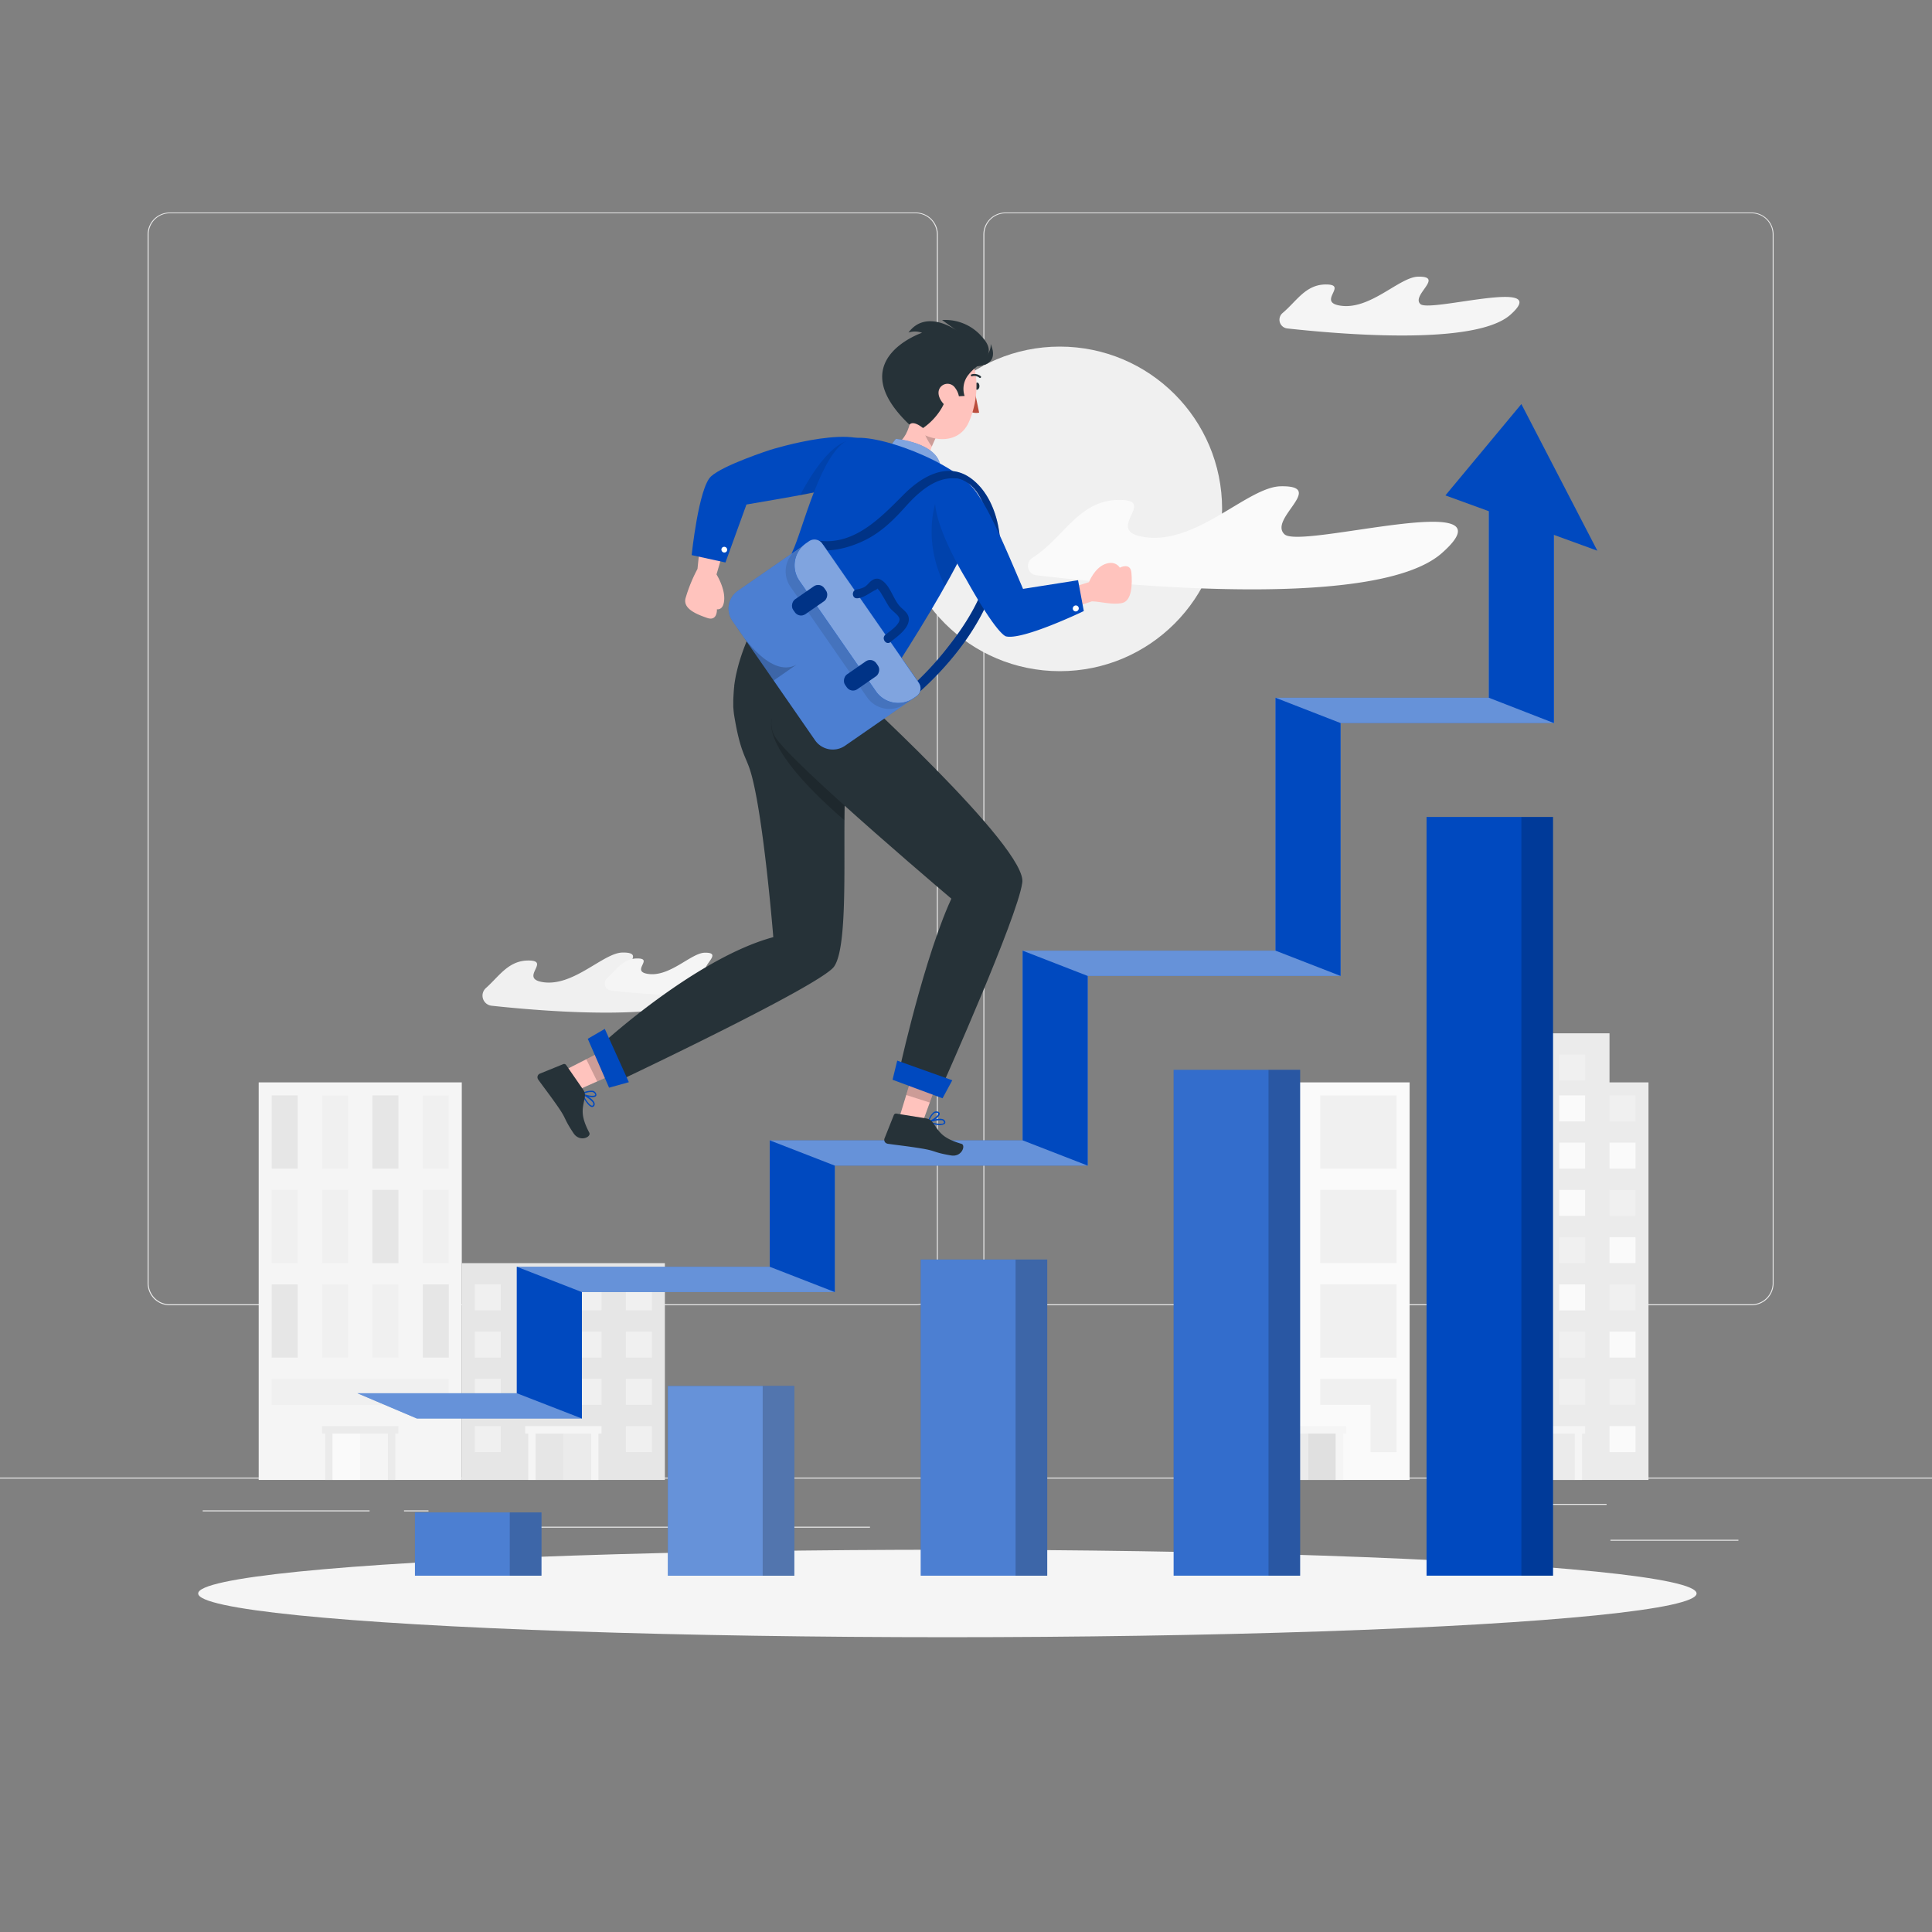 <svg xmlns="http://www.w3.org/2000/svg" viewBox="0 0 500 500"><rect x="0" y="0" width="500" height="500" fill="#808080" stroke="none"/><g id="freepik--background-complete--inject-35"><rect x="416.78" y="398.49" width="33.12" height="0.25" style="fill:#ebebeb"></rect><rect x="322.53" y="401.21" width="8.69" height="0.25" style="fill:#ebebeb"></rect><rect x="396.59" y="389.21" width="19.19" height="0.25" style="fill:#ebebeb"></rect><rect x="52.46" y="390.89" width="43.19" height="0.25" style="fill:#ebebeb"></rect><rect x="104.56" y="390.89" width="6.33" height="0.25" style="fill:#ebebeb"></rect><rect x="131.47" y="395.11" width="93.68" height="0.25" style="fill:#ebebeb"></rect><path d="M237,337.8H43.92a5.71,5.71,0,0,1-5.71-5.71V60.66A5.71,5.71,0,0,1,43.92,55H237a5.71,5.71,0,0,1,5.71,5.71V332.09A5.71,5.71,0,0,1,237,337.8ZM43.92,55.2a5.47,5.47,0,0,0-5.46,5.46V332.09a5.47,5.47,0,0,0,5.46,5.46H237a5.47,5.47,0,0,0,5.46-5.46V60.66A5.47,5.47,0,0,0,237,55.2Z" style="fill:#ebebeb"></path><path d="M453.31,337.8H260.21a5.72,5.72,0,0,1-5.71-5.71V60.66A5.72,5.72,0,0,1,260.21,55h193.1A5.71,5.71,0,0,1,459,60.66V332.09A5.71,5.71,0,0,1,453.31,337.8ZM260.21,55.2a5.47,5.47,0,0,0-5.46,5.46V332.09a5.47,5.47,0,0,0,5.46,5.46h193.1a5.47,5.47,0,0,0,5.46-5.46V60.66a5.47,5.47,0,0,0-5.46-5.46Z" style="fill:#ebebeb"></path><rect y="382.4" width="500" height="0.25" style="fill:#ebebeb"></rect><polygon points="374.07 280.12 374.07 383.01 380.8 383.01 419.9 383.01 426.63 383.01 426.63 280.12 374.07 280.12" style="fill:#ebebeb"></polygon><polygon points="384.16 267.42 384.16 290.22 388.31 290.22 412.39 290.22 416.54 290.22 416.54 267.42 384.16 267.42" style="fill:#ebebeb"></polygon><rect x="377.43" y="283.49" width="6.73" height="6.73" style="fill:#fafafa"></rect><rect x="390.47" y="283.49" width="6.73" height="6.73" style="fill:#fafafa"></rect><rect x="403.5" y="283.49" width="6.73" height="6.73" style="fill:#fafafa"></rect><rect x="416.54" y="283.49" width="6.73" height="6.73" style="fill:#f0f0f0"></rect><rect x="377.43" y="295.71" width="6.73" height="6.73" style="fill:#f0f0f0"></rect><rect x="390.47" y="295.71" width="6.73" height="6.73" style="fill:#f0f0f0"></rect><rect x="403.5" y="295.71" width="6.73" height="6.73" style="fill:#fafafa"></rect><rect x="416.54" y="295.71" width="6.73" height="6.73" style="fill:#fafafa"></rect><rect x="377.43" y="307.94" width="6.73" height="6.73" style="fill:#f0f0f0"></rect><rect x="390.47" y="307.94" width="6.73" height="6.73" style="fill:#fafafa"></rect><rect x="403.5" y="307.94" width="6.73" height="6.73" style="fill:#fafafa"></rect><rect x="390.47" y="272.92" width="6.73" height="6.73" style="fill:#fafafa"></rect><rect x="403.5" y="272.92" width="6.73" height="6.73" style="fill:#f0f0f0"></rect><rect x="416.54" y="307.94" width="6.73" height="6.73" style="fill:#f0f0f0"></rect><rect x="377.43" y="320.17" width="6.73" height="6.73" style="fill:#fafafa"></rect><rect x="390.47" y="320.17" width="6.73" height="6.73" style="fill:#f0f0f0"></rect><rect x="403.5" y="320.17" width="6.73" height="6.73" style="fill:#f0f0f0"></rect><rect x="416.54" y="320.17" width="6.73" height="6.73" style="fill:#fafafa"></rect><rect x="377.43" y="332.4" width="6.73" height="6.73" style="fill:#f0f0f0"></rect><rect x="390.47" y="332.4" width="6.73" height="6.73" style="fill:#fafafa"></rect><rect x="403.5" y="332.4" width="6.73" height="6.73" style="fill:#fafafa"></rect><rect x="416.54" y="332.4" width="6.73" height="6.73" style="fill:#f0f0f0"></rect><rect x="377.43" y="344.62" width="6.73" height="6.73" style="fill:#f0f0f0"></rect><rect x="390.47" y="344.62" width="6.73" height="6.73" style="fill:#fafafa"></rect><rect x="403.5" y="344.62" width="6.73" height="6.73" style="fill:#f0f0f0"></rect><rect x="416.54" y="344.62" width="6.73" height="6.73" style="fill:#fafafa"></rect><rect x="377.43" y="356.85" width="6.73" height="6.73" style="fill:#fafafa"></rect><rect x="390.47" y="356.85" width="6.73" height="6.73" style="fill:#fafafa"></rect><rect x="403.5" y="356.85" width="6.73" height="6.73" style="fill:#f0f0f0"></rect><rect x="416.54" y="356.85" width="6.73" height="6.73" style="fill:#f0f0f0"></rect><rect x="377.43" y="369.08" width="6.73" height="6.73" style="fill:#f0f0f0"></rect><rect x="416.54" y="369.08" width="6.73" height="6.73" style="fill:#fafafa"></rect><polygon points="410.24 369.08 390.47 369.08 390.47 371.01 391.27 371.01 391.27 383.01 393.2 383.01 393.2 371.01 407.5 371.01 407.5 383.01 409.44 383.01 409.44 371.01 410.24 371.01 410.24 369.08" style="fill:#f5f5f5"></polygon><rect x="393.2" y="371.01" width="7.15" height="12" style="fill:#e6e6e6"></rect><rect x="400.35" y="371.01" width="7.15" height="12" style="fill:#ebebeb"></rect><polygon points="66.95 280.12 66.95 383.01 73.67 383.01 112.78 383.01 119.51 383.01 119.51 280.12 66.95 280.12" style="fill:#f5f5f5"></polygon><polygon points="70.31 283.49 70.31 295.71 70.31 299.08 70.31 302.44 77.04 302.44 77.04 299.08 77.04 295.71 77.04 283.49 70.31 283.49" style="fill:#e6e6e6"></polygon><polygon points="83.35 283.49 83.35 295.71 83.35 299.08 83.35 302.44 90.08 302.44 90.08 299.08 90.08 295.71 90.08 283.49 83.35 283.49" style="fill:#f0f0f0"></polygon><polygon points="96.38 283.49 96.38 295.71 96.38 299.08 96.38 302.44 103.11 302.44 103.11 299.08 103.11 295.71 103.11 283.49 96.38 283.49" style="fill:#e6e6e6"></polygon><polygon points="109.42 283.49 109.42 295.71 109.42 300.91 109.42 302.44 116.15 302.44 116.15 300.91 116.15 295.71 116.15 283.49 109.42 283.49" style="fill:#f0f0f0"></polygon><polygon points="70.31 307.94 70.31 320.17 70.31 323.53 70.31 326.9 77.04 326.9 77.04 323.53 77.04 320.17 77.04 307.94 70.31 307.94" style="fill:#f0f0f0"></polygon><polygon points="83.35 307.94 83.35 320.17 83.35 324.91 83.35 326.9 90.08 326.9 90.08 324.91 90.08 320.17 90.08 307.94 83.35 307.94" style="fill:#f0f0f0"></polygon><polygon points="96.38 307.94 96.38 320.17 96.38 323.53 96.38 326.9 103.11 326.9 103.11 323.53 103.11 320.17 103.11 307.94 96.38 307.94" style="fill:#e6e6e6"></polygon><polygon points="109.42 307.94 109.42 320.17 109.42 323.53 109.42 326.9 116.15 326.9 116.15 323.53 116.15 320.17 116.15 307.94 109.42 307.94" style="fill:#f0f0f0"></polygon><polygon points="70.31 332.4 70.31 344.62 70.31 347.99 70.31 351.35 77.04 351.35 77.04 347.99 77.04 344.62 77.04 332.4 70.31 332.4" style="fill:#e6e6e6"></polygon><polygon points="83.35 332.4 83.35 344.62 83.35 347.99 83.35 351.35 90.08 351.35 90.08 347.99 90.08 344.62 90.08 332.4 83.35 332.4" style="fill:#f0f0f0"></polygon><polygon points="96.38 332.4 96.38 344.62 96.38 347.99 96.38 351.35 103.11 351.35 103.11 347.99 103.11 344.62 103.11 332.4 96.38 332.4" style="fill:#f0f0f0"></polygon><polygon points="109.42 332.4 109.42 344.62 109.42 349.27 109.42 351.35 116.15 351.35 116.15 349.27 116.15 344.62 116.15 332.4 109.42 332.4" style="fill:#e6e6e6"></polygon><polygon points="112.78 356.85 109.42 356.85 103.11 356.85 96.38 356.85 90.08 356.85 83.35 356.85 70.31 356.85 70.31 363.58 83.35 363.58 90.08 363.58 96.38 363.58 103.11 363.58 109.42 363.58 112.78 363.58 116.15 363.58 116.15 356.85 112.78 356.85" style="fill:#f0f0f0"></polygon><polygon points="103.11 369.08 83.35 369.08 83.35 371.01 84.15 371.01 84.15 383.01 86.08 383.01 86.08 371.01 100.38 371.01 100.38 383.01 102.31 383.01 102.31 371.01 103.11 371.01 103.11 369.08" style="fill:#ebebeb"></polygon><rect x="86.08" y="371.01" width="7.15" height="12" style="fill:#fafafa"></rect><rect x="93.23" y="371.01" width="7.15" height="12" style="fill:#f5f5f5"></rect><polygon points="119.51 326.9 119.51 383.01 126.24 383.01 165.35 383.01 172.07 383.01 172.07 326.9 119.51 326.9" style="fill:#e6e6e6"></polygon><rect x="122.88" y="332.4" width="6.73" height="6.73" style="fill:#f0f0f0"></rect><rect x="135.91" y="332.4" width="6.73" height="6.73" style="fill:#f0f0f0"></rect><rect x="148.95" y="332.4" width="6.73" height="6.73" style="fill:#f0f0f0"></rect><rect x="161.98" y="332.4" width="6.73" height="6.73" style="fill:#f0f0f0"></rect><rect x="122.88" y="344.62" width="6.73" height="6.73" style="fill:#f0f0f0"></rect><rect x="135.91" y="344.62" width="6.73" height="6.73" style="fill:#f0f0f0"></rect><rect x="148.95" y="344.62" width="6.73" height="6.73" style="fill:#f0f0f0"></rect><rect x="161.98" y="344.62" width="6.73" height="6.73" style="fill:#f0f0f0"></rect><rect x="122.88" y="356.85" width="6.73" height="6.73" style="fill:#f0f0f0"></rect><rect x="135.91" y="356.85" width="6.73" height="6.73" style="fill:#f0f0f0"></rect><rect x="148.95" y="356.85" width="6.73" height="6.73" style="fill:#f0f0f0"></rect><rect x="161.98" y="356.85" width="6.73" height="6.73" style="fill:#f0f0f0"></rect><rect x="122.88" y="369.08" width="6.73" height="6.73" style="fill:#f0f0f0"></rect><rect x="161.98" y="369.08" width="6.73" height="6.73" style="fill:#f0f0f0"></rect><polygon points="155.68 369.08 135.91 369.08 135.91 371.01 136.71 371.01 136.71 383.01 138.64 383.01 138.64 371.01 152.95 371.01 152.95 383.01 154.88 383.01 154.88 371.01 155.68 371.01 155.68 369.08" style="fill:#f5f5f5"></polygon><rect x="138.64" y="371.01" width="7.15" height="12" style="fill:#e6e6e6"></rect><rect x="145.79" y="371.01" width="7.15" height="12" style="fill:#ebebeb"></rect><polygon points="312.24 280.12 312.24 383.01 318.97 383.01 358.08 383.01 364.81 383.01 364.81 280.12 312.24 280.12" style="fill:#fafafa"></polygon><polygon points="331.37 356.85 328.64 356.85 315.61 356.85 315.61 360.22 315.61 363.58 315.61 375.81 322.34 375.81 322.34 363.58 328.64 363.58 331.37 363.58 335.37 363.58 335.37 356.85 331.37 356.85" style="fill:#f0f0f0"></polygon><polygon points="356.85 356.85 354.71 356.85 341.68 356.85 341.68 363.58 354.71 363.58 354.71 375.81 361.44 375.81 361.44 363.58 361.44 358.71 361.44 356.85 356.85 356.85" style="fill:#f0f0f0"></polygon><polygon points="348.41 369.08 328.64 369.08 328.64 371.01 329.44 371.01 329.44 383.01 331.37 383.01 331.37 371.01 345.68 371.01 345.68 383.01 347.61 383.01 347.61 371.01 348.41 371.01 348.41 369.08" style="fill:#f5f5f5"></polygon><rect x="331.37" y="371.01" width="7.15" height="12" style="fill:#ebebeb"></rect><rect x="338.52" y="371.01" width="7.15" height="12" style="fill:#e0e0e0"></rect><rect x="315.61" y="283.49" width="19.76" height="18.96" style="fill:#f0f0f0"></rect><rect x="341.68" y="283.49" width="19.76" height="18.96" style="fill:#f0f0f0"></rect><rect x="315.61" y="307.94" width="19.76" height="18.96" style="fill:#f0f0f0"></rect><rect x="341.68" y="307.94" width="19.76" height="18.96" style="fill:#f0f0f0"></rect><rect x="315.61" y="332.4" width="19.76" height="18.96" style="fill:#f0f0f0"></rect><rect x="341.68" y="332.4" width="19.76" height="18.96" style="fill:#f0f0f0"></rect><path d="M125.77,255.69a2.63,2.63,0,0,0,1.43,4.59c16.31,1.76,49.28,4.19,58.2-3.66,11.47-10.1-21.2-.55-23.72-2.85s6.43-7.38-.61-7.25c-4.93.09-12.61,8.83-20.49,7.67-6.43-.94,2.14-5.61-3.83-5.61C131.59,248.58,129.22,252.61,125.77,255.69Z" style="fill:#f0f0f0"></path><path d="M157.16,253.08a1.88,1.88,0,0,0,1,3.29c11.68,1.26,35.28,3,41.67-2.62,8.21-7.23-15.18-.4-17-2s4.6-5.28-.44-5.19c-3.53.06-9,6.32-14.67,5.49-4.6-.67,1.53-4-2.74-4C161.32,248,159.63,250.88,157.16,253.08Z" style="fill:#f5f5f5"></path><circle cx="274.28" cy="131.7" r="42" style="fill:#f0f0f0"></circle><path d="M267.19,144.37a2.44,2.44,0,0,0,1,4.5c25.5,3,88.63,8.65,104.94-5.71,19.68-17.32-36.35-.94-40.68-4.87s11-12.66-1-12.44C322.92,126,309.75,141,296.23,139c-11-1.62,3.67-9.62-6.56-9.62C279.12,129.39,275.38,139.18,267.19,144.37Z" style="fill:#fafafa"></path><path d="M331.94,81a2.27,2.27,0,0,0,1.2,4c15.72,1.73,48.84,4.29,57.71-3.51,11.24-9.9-20.76-.54-23.24-2.79s6.3-7.23-.59-7.1c-4.84.08-12.36,8.65-20.08,7.51-6.29-.92,2.1-5.49-3.75-5.49C337.89,73.6,335.6,77.93,331.94,81Z" style="fill:#f5f5f5"></path></g><g id="freepik--Shadow--inject-35"><ellipse id="freepik--path--inject-35" cx="245.18" cy="412.39" rx="193.89" ry="11.32" style="fill:#f5f5f5"></ellipse></g><g id="freepik--Stairs--inject-35"><rect x="107.39" y="391.42" width="32.73" height="16.36" style="fill:#0049BF"></rect><rect x="107.39" y="391.42" width="32.73" height="16.36" style="fill:#fff;opacity:0.3"></rect><rect x="127.84" y="395.51" width="16.36" height="8.18" transform="translate(535.62 263.58) rotate(90)" style="opacity:0.2"></rect><rect x="172.84" y="358.7" width="32.72" height="49.09" style="fill:#0049BF"></rect><rect x="172.84" y="358.7" width="32.72" height="49.09" style="fill:#fff;opacity:0.4"></rect><rect x="176.93" y="379.15" width="49.09" height="8.18" transform="translate(584.71 181.77) rotate(90)" style="opacity:0.2"></rect><rect x="238.29" y="325.97" width="32.73" height="81.81" style="fill:#0049BF"></rect><rect x="238.29" y="325.97" width="32.73" height="81.81" style="fill:#fff;opacity:0.3"></rect><rect x="226.02" y="362.79" width="81.81" height="8.18" transform="translate(633.8 99.96) rotate(90)" style="opacity:0.2"></rect><rect x="303.74" y="276.88" width="32.72" height="130.9" style="fill:#0049BF"></rect><rect x="303.74" y="276.88" width="32.72" height="130.9" style="fill:#fff;opacity:0.2"></rect><rect x="266.92" y="338.24" width="130.9" height="8.18" transform="translate(674.71 9.96) rotate(90)" style="opacity:0.2"></rect><rect x="369.19" y="211.43" width="32.73" height="196.35" style="fill:#0049BF"></rect><rect x="299.65" y="305.52" width="196.35" height="8.18" transform="translate(707.43 -88.21) rotate(90)" style="opacity:0.2"></rect><polygon points="150.59 367.11 107.89 367.11 92.49 360.57 133.76 360.57 133.76 327.84 199.21 327.84 199.21 295.12 264.66 295.12 264.66 246.03 330.11 246.03 330.11 180.58 385.32 180.58 385.32 123.55 402.15 123.55 402.15 187.13 346.94 187.13 346.94 252.57 281.49 252.57 281.49 301.66 216.04 301.66 216.04 334.39 150.59 334.39 150.59 367.11" style="fill:#0049BF"></polygon><g style="opacity:0.4"><polygon points="150.59 367.11 107.89 367.11 92.49 360.57 133.76 360.57 133.76 327.84 199.21 327.84 199.21 295.12 264.66 295.12 264.66 246.03 330.11 246.03 330.11 180.58 385.32 180.58 385.32 123.55 402.15 123.55 402.15 187.13 346.94 187.13 346.94 252.57 281.49 252.57 281.49 301.66 216.04 301.66 216.04 334.39 150.59 334.39 150.59 367.11" style="fill:#fff"></polygon></g><polygon points="385.32 180.58 385.32 123.55 402.15 123.55 402.15 187.13 385.32 180.58" style="fill:#0049BF"></polygon><polygon points="330.11 246.03 330.11 180.58 346.94 187.13 346.94 252.57 330.11 246.03" style="fill:#0049BF"></polygon><polygon points="264.66 295.12 264.66 246.03 281.49 252.57 281.49 301.66 264.66 295.12" style="fill:#0049BF"></polygon><polygon points="199.21 327.84 199.21 295.12 216.04 301.66 216.04 334.39 199.21 327.84" style="fill:#0049BF"></polygon><polygon points="133.76 360.57 133.76 327.84 150.59 334.39 150.59 367.11 133.76 360.57" style="fill:#0049BF"></polygon><polygon points="374.07 128.21 393.73 104.57 413.39 142.52 374.07 128.21" style="fill:#0049BF"></polygon></g><g id="freepik--Character--inject-35"><path d="M194.78,162.59a53.91,53.91,0,0,0-3.69,9.57l-.06.24c-.14.51-.41,1.65-.42,1.7-.12.52-.22,1-.32,1.57,0,0-.2,1.18-.27,1.74a1.23,1.23,0,0,0,0,.19c-.15,1.14-.25,3.55-.25,3.59,0,.59,0,1.17,0,1.75,0,0,.1,1.28.18,1.87h0l0,.17a1,1,0,0,1,0-.17c1.52,9.53,2.94,10.77,4.11,14.31,3.42,10.41,6.07,43.41,6.07,43.41-19.78,5.33-43.59,27-43.59,27l4.27,9.88s51.32-24.27,55-29.2c4.32-5.85,1.84-36.85,3.2-49.06.5-4.52,1.07-8.45,1.65-12l6.43-9.92Z" style="fill:#263238"></path><path d="M204.34,188.67l-3.83-4.09s-7.12,5.92,18,27.69c0-4.35.14-8.24.46-11.09,0-.38.08-.72.13-1.08Z" style="opacity:0.2"></path><polygon points="157.27 271.31 146.86 276.61 150.07 281.86 159.76 277.56 157.27 271.31" style="fill:#ffc3bd"></polygon><path d="M150.52,283.18a.16.16,0,0,1,.22-.22c.12.05,2.69,1.28,3.1,2.44a.88.88,0,0,1,0,.66.63.63,0,0,1-.6.43c-.48,0-1.13-.68-1.63-1.41A12.67,12.67,0,0,1,150.52,283.18Zm.49.32c.62,1.18,1.65,2.65,2.22,2.65.07,0,.18,0,.28-.23a.49.49,0,0,0,0-.41,1.59,1.59,0,0,0-.15-.29A7.88,7.88,0,0,0,151,283.5Z" style="fill:#0049BF"></path><path d="M150.47,283.1a.16.16,0,0,1,.09-.15,4.86,4.86,0,0,1,2.89-.65,1.23,1.23,0,0,1,.76.6c.23.41.12.66,0,.79-.57.58-2.81.05-3.6-.44a.12.12,0,0,1-.05-.05A.17.17,0,0,1,150.47,283.1Zm3.42-.11a.94.94,0,0,0-.51-.36,4,4,0,0,0-2.32.47c.93.43,2.55.66,2.92.35,0,0,.12-.12,0-.38l-.06-.08Z" style="fill:#0049BF"></path><path d="M150.92,282l-4.41-6.38a.63.63,0,0,0-.75-.22l-6,2.44a1,1,0,0,0-.58,1.34,1.24,1.24,0,0,0,.1.2c1.63,2.27,3.17,4.23,5.15,7.09,2.33,3.38,1.34,2.8,4,6.81,1.62,2.41,4.64,1,4.08-.14-2.63-5-1.56-6.5-1.14-9.44A2.48,2.48,0,0,0,150.92,282Z" style="fill:#263238"></path><polygon points="155.63 272.15 151.73 274.13 154.55 279.87 157.77 278.45 155.63 272.15" style="opacity:0.2"></polygon><polygon points="156.52 266.28 152.11 268.84 157.63 281.49 162.75 280.07 156.52 266.28" style="fill:#0049BF"></polygon><path d="M249.39,235.28s-45.07-38-48.91-44.76,6.43-16,6.43-16l11.43,1.6s48.17,43.71,46.2,52.45Z" style="fill:#263238"></path><path d="M264.54,228.57c-1.27,8.88-20.3,51.58-20.3,51.58s-3.93-.23-11.13-4.73c0,0,7.52-33.75,15.16-46.85Z" style="fill:#263238"></path><polygon points="236.34 277.44 232.94 288.61 238.95 289.94 242.57 279.98 236.34 277.44" style="fill:#ffc3bd"></polygon><path d="M240.21,290.54a.19.19,0,0,1-.11-.16.16.16,0,0,1,.11-.16c.12-.05,2.79-1.05,3.91-.53a.88.88,0,0,1,.46.47.62.62,0,0,1-.11.72,3,3,0,0,1-2.15.2A13.07,13.07,0,0,1,240.21,290.54Zm.58-.14c1.27.37,3,.65,3.44.25.06,0,.12-.14,0-.37A.46.46,0,0,0,244,290a1.58,1.58,0,0,0-.31-.09A7.78,7.78,0,0,0,240.79,290.4Z" style="fill:#0049BF"></path><path d="M240.13,290.51a.14.14,0,0,1,0-.16,4.74,4.74,0,0,1,1.53-2.54,1.26,1.26,0,0,1,1-.13c.45.12.55.38.54.57,0,.81-1.91,2.06-2.81,2.29h-.07A.14.14,0,0,1,240.13,290.51Zm2.28-2.53a.84.84,0,0,0-.6.11,4,4,0,0,0-1.28,2c.95-.37,2.25-1.38,2.28-1.86,0-.05,0-.17-.3-.25Z" style="fill:#0049BF"></path><path d="M239.66,289.44,232,288.2a.62.62,0,0,0-.68.38l-2.39,6a1,1,0,0,0,.57,1.35l.21.07c2.77.4,5.24.64,8.68,1.21,4.05.65,2.94,1,7.7,1.81,2.86.51,3.92-2.67,2.73-3-5.46-1.6-5.77-3.38-7.59-5.72A2.51,2.51,0,0,0,239.66,289.44Z" style="fill:#263238"></path><polygon points="235.81 279.2 234.53 283.39 240.62 285.34 241.83 282.03 235.81 279.2" style="opacity:0.2"></polygon><polygon points="232.2 274.49 230.99 279.44 243.93 284.24 246.45 279.57 232.2 274.49" style="fill:#0049BF"></polygon><path d="M180.51,147.24l.75-7.24,6.32,1.32-2.15,7.34s2.13,3.39,2,6.41-1.89,2.6-1.89,2.6.18,3.19-2.53,2.25-6.21-2.33-5.62-5A39.43,39.43,0,0,1,180.51,147.24Z" style="fill:#ffc3bd"></path><path d="M226.54,116.79c-2.17-8.18-27.15-.38-27.15-.38S187.2,120.34,184,123.3s-5,20.36-5,20.36l8.75,1.91,5.43-15C217.57,126.4,228.65,124.72,226.54,116.79Z" style="fill:#0049BF"></path><path d="M188,142.77a.76.76,0,0,1-1.14-1,.76.76,0,0,1,1.07-.07A.75.75,0,0,1,188,142.77Z" style="fill:#fff"></path><path d="M220.23,121.73l.06-7.72s-5.25-.9-13.24,14.15c3.59-.68,6.69-1.33,9.3-2Z" style="opacity:0.1"></path><path d="M252.4,101.94l1,4.85a3.71,3.71,0,0,1-3.23-.87Z" style="fill:#ba4d3c"></path><path d="M253.47,100c0,.5-.34.89-.67.87s-.58-.48-.53-1,.34-.89.67-.86S253.51,99.51,253.47,100Z" style="fill:#263238"></path><path d="M230.19,115.46s4.34.31,5.66-7.54c0,0,4.26-1.1,6.4,1.66s-3.67,7.33-.91,10.17S230.19,115.46,230.19,115.46Z" style="fill:#ffc3bd"></path><path d="M239.33,112.34a15,15,0,0,0,1.83,3.21c.41-1,.93-2,1.26-2.92Z" style="opacity:0.2"></path><path d="M234.06,96.37c-.85,6.7-1.36,9.52,1.33,13.56,4.45,4.44,12.48,5.67,15.33-.65,2.56-5.68,3.53-15.65-2.45-19.57a9.24,9.24,0,0,0-14.21,6.66Z" style="fill:#ffc3bd"></path><path d="M251.33,97.32a.26.26,0,0,0,.24.06,2.06,2.06,0,0,1,1.87.36.27.27,0,0,0,.38,0,.26.26,0,0,0,0-.37,2.61,2.61,0,0,0-2.36-.49.27.27,0,0,0-.19.33h0A.26.26,0,0,0,251.33,97.32Z" style="fill:#263238"></path><path d="M247.26,102.6l2.38-.13a5.78,5.78,0,0,1,1.13-5.64c2.3-3,8-4.54,3.37-9.66a12.49,12.49,0,0,0-10.33-4.34l3.81,2.73s-7.86-5.77-12.5.5a5.49,5.49,0,0,1,3.51.06s-20.88,7.06-3.24,23.81c0,0,.67-1.36,3.49.85a16.42,16.42,0,0,0,4.9-5.3C245.47,102.29,246.67,99.29,247.26,102.6Z" style="fill:#263238"></path><path d="M247.16,100.35a5.15,5.15,0,0,1,1.05,3.84c-.25,1.82-2.05,2-3.39.92s-2.53-3.13-1.6-4.67A2.35,2.35,0,0,1,247.16,100.35Z" style="fill:#ffc3bd"></path><path d="M256.38,89s.61,3.64-5.11,5.8C251.27,94.8,259.23,95.61,256.38,89Z" style="fill:#263238"></path><path d="M229.58,116.47l2.27-2.9s10.88,1,11.54,7.17Z" style="fill:#0049BF"></path><path d="M229.58,116.47l2.27-2.9s10.88,1,11.54,7.17Z" style="fill:#fff;opacity:0.5"></path><path d="M205.61,141.54c3-7.46,7.83-27.28,15.52-28.18s29.8,7.93,32.41,15.79-27.67,52.57-27.67,52.57L193.74,164S203.24,147.44,205.61,141.54Z" style="fill:#0049BF"></path><path d="M243.37,126.56s-5.83,11.12,1.2,25.12a137.62,137.62,0,0,0,7.12-14.12l-2.47-5.84Z" style="opacity:0.1"></path><path d="M211.19,142.29c4.2.63,8.81-.61,12.55-2.44,4.28-2.08,7.46-5.22,10.6-8.72,2.8-3.13,6.56-6.69,10.93-7.27,9.92-1.33,12,14.5,11,21.4-1.23,8.2-5.84,15.71-10.89,22.13a80.27,80.27,0,0,1-10,10.72c-1.18,1,.67,2.64,1.84,1.62,9.48-8.32,18.68-20.09,21.19-32.65,1.52-7.58-.39-18.39-7.15-23.3-6.11-4.44-12.86-.34-17.33,4.16-6,6-12.84,13.35-22.3,11.95-1.55-.23-2,2.17-.47,2.4Z" style="fill:#0049BF"></path><g style="opacity:0.3"><path d="M211.19,142.29c4.2.63,8.81-.61,12.55-2.44,4.28-2.08,7.46-5.22,10.6-8.72,2.8-3.13,6.56-6.69,10.93-7.27,9.92-1.33,12,14.5,11,21.4-1.23,8.2-5.84,15.71-10.89,22.13a80.27,80.27,0,0,1-10,10.72c-1.18,1,.67,2.64,1.84,1.62,9.48-8.32,18.68-20.09,21.19-32.65,1.52-7.58-.39-18.39-7.15-23.3-6.11-4.44-12.86-.34-17.33,4.16-6,6-12.84,13.35-22.3,11.95-1.55-.23-2,2.17-.47,2.4Z"></path></g><path d="M282.57,155.63l-6.75,2.29-.92-5.09,6.92-2.17s1.37-3.57,4.12-4.66,3.87.91,3.87.91,2.76-1.47,3,1.33.18,7.27-2.41,7.82S284.84,155.66,282.57,155.63Z" style="fill:#ffc3bd"></path><path d="M279,150.16l-14.24,2.24c-9.35-21.91-13.42-31.6-20.52-27.8-7.46,4,5.77,25.24,5.77,25.24s6.28,11.54,9.61,14.38a2.72,2.72,0,0,0,.68.46c4.23,1.14,20.19-6.54,20.19-6.54Z" style="fill:#0049BF"></path><path d="M279,157.94a.76.76,0,1,1-1.14-1,.76.76,0,0,1,1.07-.06A.75.75,0,0,1,279,157.94Z" style="fill:#fff"></path><path d="M191.61,152.15h42.31a3.24,3.24,0,0,1,3.24,3.24v21.71a5.59,5.59,0,0,1-5.59,5.59H194a5.59,5.59,0,0,1-5.59-5.59V155.39a3.24,3.24,0,0,1,3.24-3.24Z" transform="translate(229.25 -102.82) rotate(55.29)" style="fill:#0049BF"></path><path d="M191.61,152.15h42.31a3.24,3.24,0,0,1,3.24,3.24v21.71a5.59,5.59,0,0,1-5.59,5.59H194a5.59,5.59,0,0,1-5.59-5.59V155.39a3.24,3.24,0,0,1,3.24-3.24Z" transform="translate(229.25 -102.82) rotate(55.29)" style="fill:#fff;opacity:0.3"></path><path d="M235.5,178.3l-25-36.06a2.47,2.47,0,0,0-3.44-.62l-.75.52a7,7,0,0,0-1.76,9.68l19.87,28.67a7,7,0,0,0,9.68,1.76l.74-.51A2.48,2.48,0,0,0,235.5,178.3Z" style="opacity:0.1"></path><path d="M237.8,176.75l-25-36.06a2.47,2.47,0,0,0-3.44-.62l-.74.52a7,7,0,0,0-1.76,9.68l19.86,28.67a7,7,0,0,0,9.68,1.76l.75-.51A2.47,2.47,0,0,0,237.8,176.75Z" style="fill:#0049BF"></path><path d="M237.8,176.75l-25-36.06a2.47,2.47,0,0,0-3.44-.62l-.74.52a7,7,0,0,0-1.76,9.68l19.86,28.67a7,7,0,0,0,9.68,1.76l.75-.51A2.47,2.47,0,0,0,237.8,176.75Z" style="fill:#0049BF"></path><path d="M237.8,176.75l-25-36.06a2.47,2.47,0,0,0-3.44-.62l-.74.52a7,7,0,0,0-1.76,9.68l19.86,28.67a7,7,0,0,0,9.68,1.76l.75-.51A2.47,2.47,0,0,0,237.8,176.75Z" style="fill:#fff;opacity:0.5"></path><rect x="207.17" y="150.44" width="4.67" height="9.81" rx="1.95" transform="translate(217.93 -105.34) rotate(55.29)" style="fill:#0049BF"></rect><rect x="220.62" y="169.85" width="4.67" height="9.81" rx="1.95" transform="translate(239.62 -108.03) rotate(55.28)" style="fill:#0049BF"></rect><rect x="207.17" y="150.44" width="4.67" height="9.81" rx="1.95" transform="translate(217.93 -105.34) rotate(55.29)" style="opacity:0.3"></rect><rect x="220.62" y="169.85" width="4.67" height="9.81" rx="1.95" transform="translate(239.62 -108.03) rotate(55.28)" style="opacity:0.3"></rect><path d="M190.66,162.31S199,176,206.15,172l-5.94,4.12Z" style="opacity:0.2"></path><path d="M221.92,154.84c2-.28,3-1.38,4.67-2.15,1.12-.53-.22-1,.78-.07a6.45,6.45,0,0,1,.86,1.27c.67,1.06,1.24,2.19,1.93,3.24.6.89,2.16,1.85,2.55,2.77.63,1.5-2.62,3.6-3.56,4.37-1.12.92.17,2.81,1.31,1.88,1.62-1.34,4.85-3.48,4.74-6-.07-1.54-1.42-2.25-2.35-3.28-1.75-1.93-2.45-5.37-4.77-6.76a2,2,0,0,0-2.26,0c-.9.49-1.33,1.48-2.37,1.94a7.06,7.06,0,0,1-1.7.49c-1.46.2-1.29,2.48.17,2.28Z" style="fill:#0049BF"></path><g style="opacity:0.3"><path d="M221.92,154.84c2-.28,3-1.38,4.67-2.15,1.12-.53-.22-1,.78-.07a6.45,6.45,0,0,1,.86,1.27c.67,1.06,1.24,2.19,1.93,3.24.6.89,2.16,1.85,2.55,2.77.63,1.5-2.62,3.6-3.56,4.37-1.12.92.17,2.81,1.31,1.88,1.62-1.34,4.85-3.48,4.74-6-.07-1.54-1.42-2.25-2.35-3.28-1.75-1.93-2.45-5.37-4.77-6.76a2,2,0,0,0-2.26,0c-.9.49-1.33,1.48-2.37,1.94a7.06,7.06,0,0,1-1.7.49c-1.46.2-1.29,2.48.17,2.28Z"></path></g></g></svg>